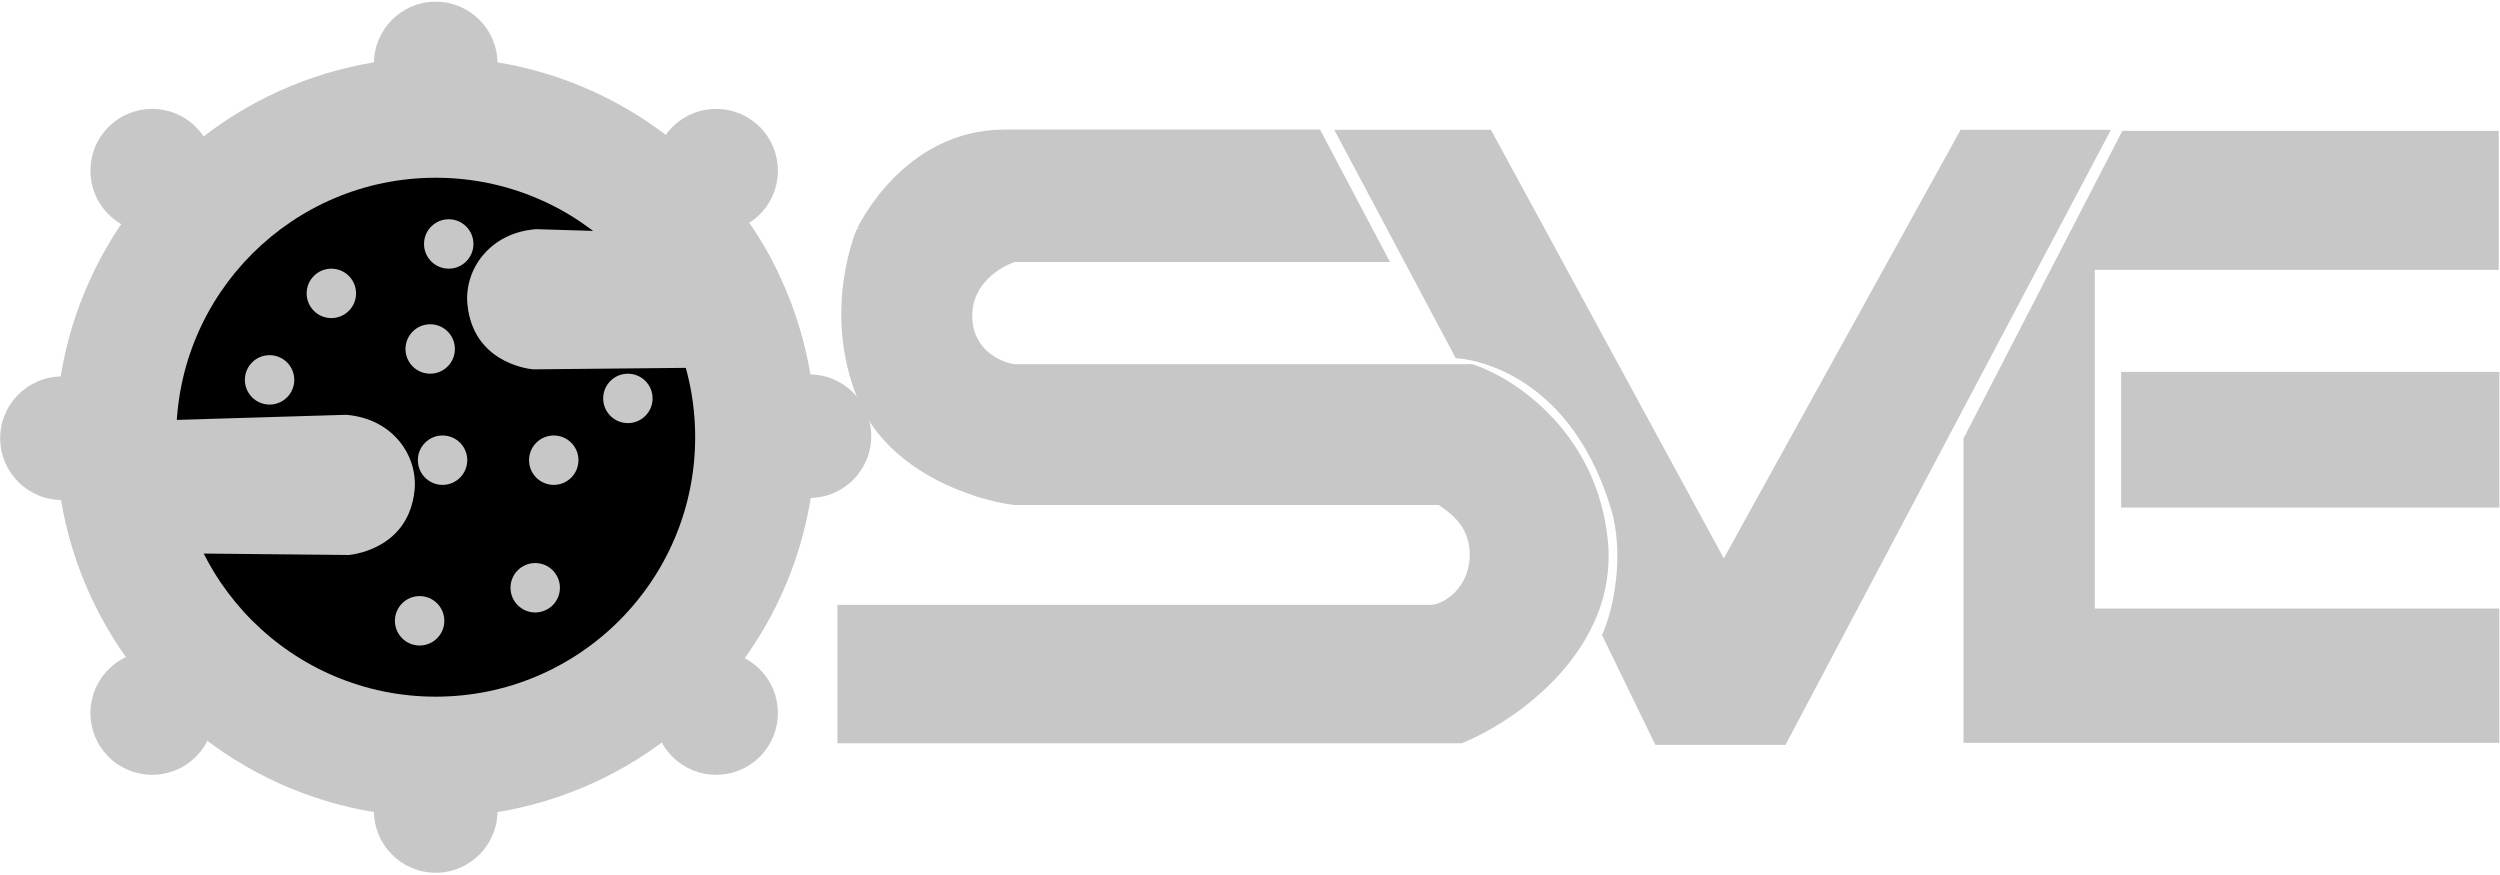 <svg width="1066" height="373" viewBox="0 0 1066 373" fill="none" xmlns="http://www.w3.org/2000/svg">
<path d="M590.517 110.403L562.074 56.565H428.492C385.828 56.565 367.035 97.706 367.035 97.198C367.035 96.69 351.289 131.736 367.035 169.829C379.631 200.304 415.964 211.986 432.556 214.018H613.881C620.742 218.553 628.006 224.62 628.006 236.513C628.006 251.547 616.082 259.053 610.326 259.222H358.4V315.601H623.024C646.726 305.951 688.392 275.895 684.328 231.199C680.265 186.502 646.388 162.719 627.595 156.624H432.556C426.292 155.777 413.661 150.326 413.255 135.291C412.849 120.257 425.953 112.435 432.556 110.403H590.517Z" fill="#c7c7c7" stroke="#c7c7c7" stroke-width="2.634"/>
<path d="M634.94 56.656H571.123L621.555 151.484C621.555 151.484 668.894 153.404 688.102 216.258C694.3 236.54 689.175 260.515 684.536 270.726L706.655 316.29H760.547L897.919 56.656H836.779L735.02 240.81L634.94 56.656Z" fill="#c7c7c7" stroke="#c7c7c7" stroke-width="2.634"/>
<path d="M838.547 187.28L905.772 57.109H1064.14V113.76H891.924V260.8H1064.39V315.436H838.547V187.28Z" fill="#c7c7c7"/>
<path d="M1064.39 159.893H905.772V215.113H1064.39V159.893Z" fill="#c7c7c7"/>
<path d="M838.547 187.28L905.772 57.109H1064.14V113.76H891.924V260.8H1064.39V315.436H838.547V187.28Z" stroke="#c7c7c7" stroke-width="2.634"/>
<path d="M1064.39 159.893H905.772V215.113H1064.39V159.893Z" stroke="#c7c7c7" stroke-width="2.634"/>
<ellipse cx="185.789" cy="186.427" rx="162.002" ry="161.997" fill="#c7c7c7"/>
<circle cx="185.784" cy="186.425" r="110.635" fill="black"/>
<g filter="url(#filter0_i_15_624)">
<path d="M228.494 97.719L322.531 100.542C333.34 113.701 341.329 143.229 343.972 156.348L227.309 157.492C223.702 157.126 201.941 153.858 199.353 130.171C197.714 115.176 208.613 99.299 228.494 97.719Z" fill="#c7c7c7"/>
</g>
<circle cx="185.787" cy="27.058" r="26.341" fill="#c7c7c7"/>
<circle cx="185.787" cy="345.795" r="26.341" fill="#c7c7c7"/>
<g filter="url(#filter1_i_15_624)">
<circle cx="227.081" cy="127.645" r="27.602" fill="#c7c7c7"/>
</g>
<g filter="url(#filter2_i_15_624)">
<path d="M147.556 176.873L53.398 179.696C42.575 192.855 18.557 192.788 31.929 235.503L148.743 236.647C152.355 236.28 174.143 233.012 176.735 209.326C178.375 194.331 167.462 178.453 147.556 176.873Z" fill="#c7c7c7"/>
</g>
<g filter="url(#filter3_i_15_624)">
<ellipse cx="27.638" cy="27.602" rx="27.638" ry="27.602" transform="matrix(-1 0 0 1 176.607 179.197)" fill="#c7c7c7"/>
</g>
<circle cx="26.42" cy="186.859" r="26.341" transform="rotate(-90.156 26.42 186.859)" fill="#c7c7c7"/>
<circle cx="345.149" cy="185.993" r="26.341" transform="rotate(-90.156 345.149 185.993)" fill="#c7c7c7"/>
<circle cx="64.889" cy="304.048" r="26.341" transform="rotate(-133.494 64.889 304.048)" fill="#c7c7c7"/>
<circle cx="305.36" cy="72.768" r="26.341" transform="rotate(-133.494 305.36 72.768)" fill="#c7c7c7"/>
<circle cx="64.891" cy="72.773" r="26.341" transform="rotate(-45.166 64.891 72.773)" fill="#c7c7c7"/>
<circle cx="305.364" cy="304.045" r="26.341" transform="rotate(-45.166 305.364 304.045)" fill="#c7c7c7"/>
<circle cx="55.796" cy="131.859" r="7.902" fill="#c7c7c7" stroke="#c7c7c7" stroke-width="5.268"/>
<circle cx="126.248" cy="57.074" r="7.902" fill="#c7c7c7" stroke="#c7c7c7" stroke-width="5.268"/>
<circle cx="244.023" cy="57.074" r="7.902" fill="#c7c7c7" stroke="#c7c7c7" stroke-width="5.268"/>
<circle cx="318.74" cy="243.636" r="7.902" fill="#c7c7c7" stroke="#c7c7c7" stroke-width="5.268"/>
<circle cx="244.023" cy="314.58" r="7.902" fill="#c7c7c7" stroke="#c7c7c7" stroke-width="5.268"/>
<circle cx="131.513" cy="319.453" r="7.902" fill="#c7c7c7" stroke="#c7c7c7" stroke-width="5.268"/>
<circle cx="178.927" cy="264.71" r="7.902" fill="#c7c7c7" stroke="#c7c7c7" stroke-width="5.268"/>
<circle cx="228.218" cy="250.619" r="7.902" fill="#c7c7c7" stroke="#c7c7c7" stroke-width="5.268"/>
<circle cx="236.119" cy="196.222" r="7.902" fill="#c7c7c7" stroke="#c7c7c7" stroke-width="5.268"/>
<circle cx="188.705" cy="196.222" r="7.902" fill="#c7c7c7" stroke="#c7c7c7" stroke-width="5.268"/>
<circle cx="183.435" cy="148.806" r="7.902" fill="#c7c7c7" stroke="#c7c7c7" stroke-width="5.268"/>
<circle cx="191.337" cy="104.027" r="7.902" fill="#c7c7c7" stroke="#c7c7c7" stroke-width="5.268"/>
<circle cx="141.29" cy="125.099" r="7.902" fill="#c7c7c7" stroke="#c7c7c7" stroke-width="5.268"/>
<circle cx="114.947" cy="161.976" r="7.902" fill="#c7c7c7" stroke="#c7c7c7" stroke-width="5.268"/>
<circle cx="267.73" cy="169.88" r="7.902" fill="#c7c7c7" stroke="#c7c7c7" stroke-width="5.268"/>
<defs>
<filter id="filter0_i_15_624" x="199.191" y="97.719" width="144.781" height="59.773" filterUnits="userSpaceOnUse" color-interpolation-filters="sRGB">
<feFlood flood-opacity="0" result="BackgroundImageFix"/>
<feBlend mode="normal" in="SourceGraphic" in2="BackgroundImageFix" result="shape"/>
<feColorMatrix in="SourceAlpha" type="matrix" values="0 0 0 0 0 0 0 0 0 0 0 0 0 0 0 0 0 0 127 0" result="hardAlpha"/>
<feOffset/>
<feGaussianBlur stdDeviation="5.268"/>
<feComposite in2="hardAlpha" operator="arithmetic" k2="-1" k3="1"/>
<feColorMatrix type="matrix" values="0 0 0 0 0 0 0 0 0 0 0 0 0 0 0 0 0 0 0.25 0"/>
<feBlend mode="normal" in2="shape" result="effect1_innerShadow_15_624"/>
</filter>
<filter id="filter1_i_15_624" x="199.479" y="100.043" width="55.205" height="55.205" filterUnits="userSpaceOnUse" color-interpolation-filters="sRGB">
<feFlood flood-opacity="0" result="BackgroundImageFix"/>
<feBlend mode="normal" in="SourceGraphic" in2="BackgroundImageFix" result="shape"/>
<feColorMatrix in="SourceAlpha" type="matrix" values="0 0 0 0 0 0 0 0 0 0 0 0 0 0 0 0 0 0 127 0" result="hardAlpha"/>
<feMorphology radius="5.268" operator="erode" in="SourceAlpha" result="effect1_innerShadow_15_624"/>
<feOffset/>
<feGaussianBlur stdDeviation="3.951"/>
<feComposite in2="hardAlpha" operator="arithmetic" k2="-1" k3="1"/>
<feColorMatrix type="matrix" values="0 0 0 0 0 0 0 0 0 0 0 0 0 0 0 0 0 0 0.25 0"/>
<feBlend mode="normal" in2="shape" result="effect1_innerShadow_15_624"/>
</filter>
<filter id="filter2_i_15_624" x="27.982" y="176.873" width="148.914" height="59.773" filterUnits="userSpaceOnUse" color-interpolation-filters="sRGB">
<feFlood flood-opacity="0" result="BackgroundImageFix"/>
<feBlend mode="normal" in="SourceGraphic" in2="BackgroundImageFix" result="shape"/>
<feColorMatrix in="SourceAlpha" type="matrix" values="0 0 0 0 0 0 0 0 0 0 0 0 0 0 0 0 0 0 127 0" result="hardAlpha"/>
<feOffset/>
<feGaussianBlur stdDeviation="5.268"/>
<feComposite in2="hardAlpha" operator="arithmetic" k2="-1" k3="1"/>
<feColorMatrix type="matrix" values="0 0 0 0 0 0 0 0 0 0 0 0 0 0 0 0 0 0 0.25 0"/>
<feBlend mode="normal" in2="shape" result="effect1_innerShadow_15_624"/>
</filter>
<filter id="filter3_i_15_624" x="121.332" y="179.197" width="55.275" height="55.205" filterUnits="userSpaceOnUse" color-interpolation-filters="sRGB">
<feFlood flood-opacity="0" result="BackgroundImageFix"/>
<feBlend mode="normal" in="SourceGraphic" in2="BackgroundImageFix" result="shape"/>
<feColorMatrix in="SourceAlpha" type="matrix" values="0 0 0 0 0 0 0 0 0 0 0 0 0 0 0 0 0 0 127 0" result="hardAlpha"/>
<feMorphology radius="5.268" operator="erode" in="SourceAlpha" result="effect1_innerShadow_15_624"/>
<feOffset/>
<feGaussianBlur stdDeviation="3.951"/>
<feComposite in2="hardAlpha" operator="arithmetic" k2="-1" k3="1"/>
<feColorMatrix type="matrix" values="0 0 0 0 0 0 0 0 0 0 0 0 0 0 0 0 0 0 0.25 0"/>
<feBlend mode="normal" in2="shape" result="effect1_innerShadow_15_624"/>
</filter>
</defs>
</svg>
